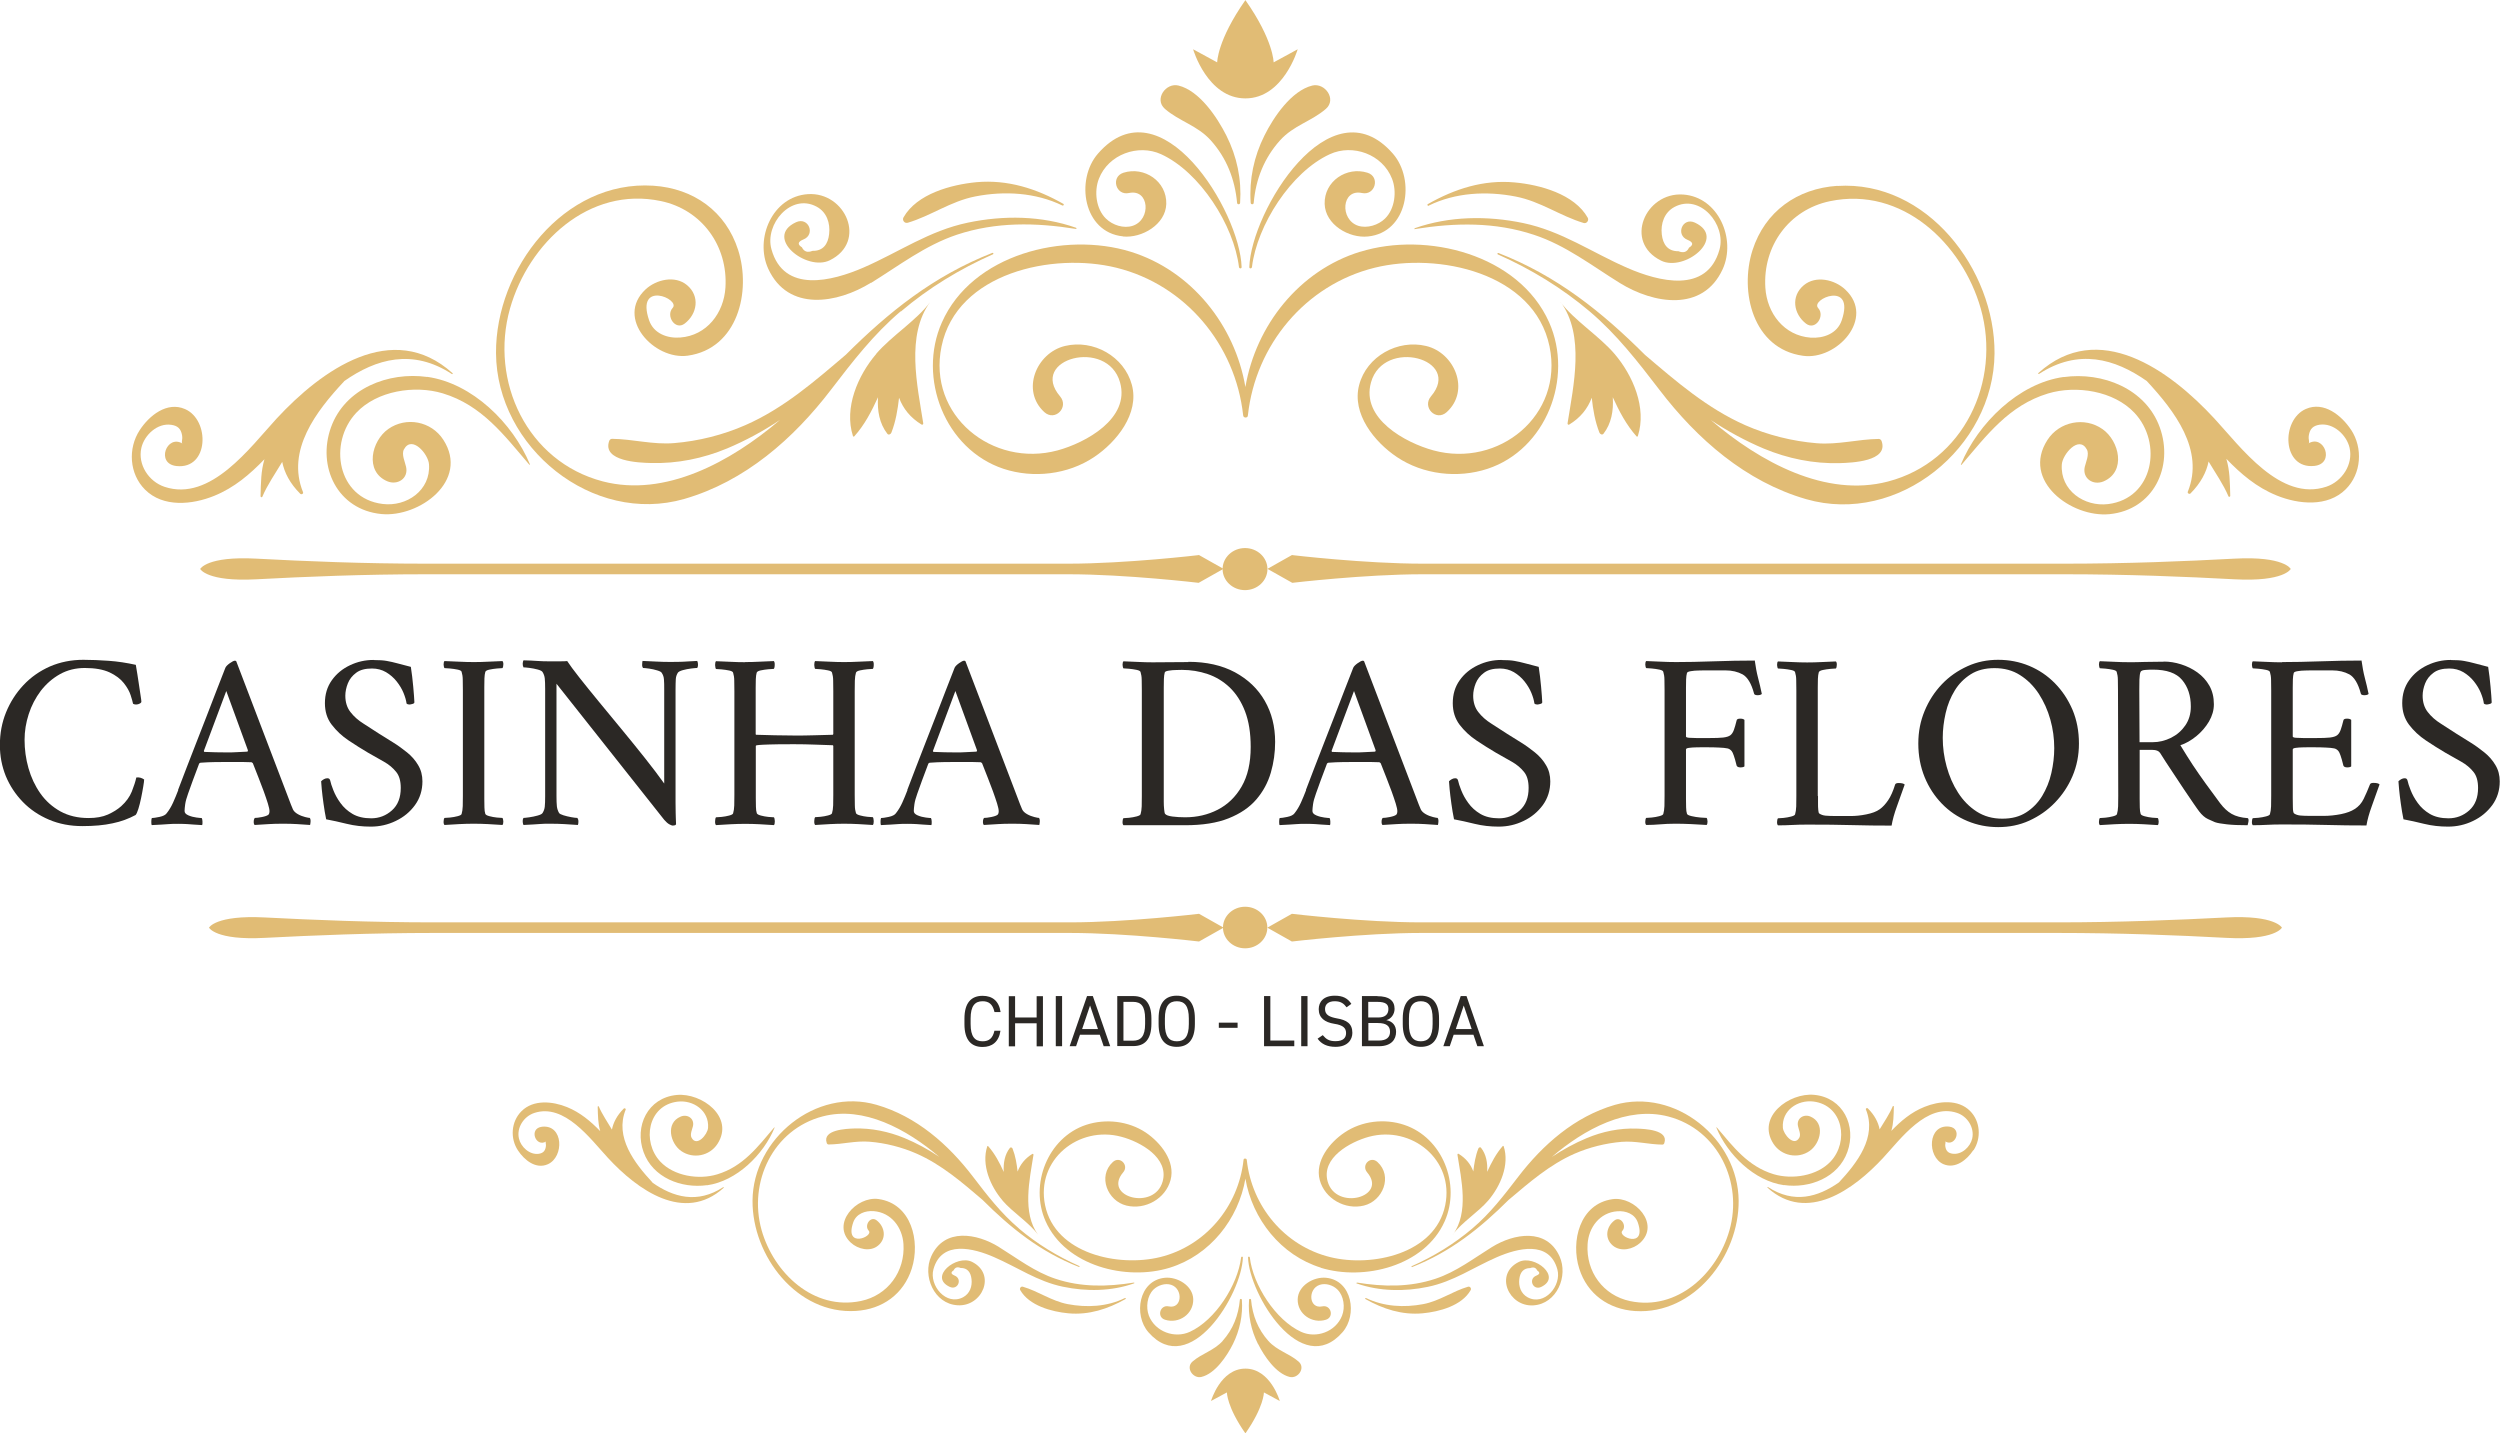 <?xml version="1.0" encoding="UTF-8"?>
<svg id="Layer_2" data-name="Layer 2" xmlns="http://www.w3.org/2000/svg" viewBox="0 0 198.43 113.77">
  <defs>
    <style>
      .cls-1 {
        fill: #e1bc75;
      }

      .cls-1, .cls-2 {
        stroke-width: 0px;
      }

      .cls-2 {
        fill: #2b2825;
      }
    </style>
  </defs>
  <g id="Layer_1-2" data-name="Layer 1">
    <g>
      <g>
        <path class="cls-1" d="M69.13,22.46c2.23-1.38,4.31-2.99,6.82-3.83,3.11-1.03,6.25-.97,9.44-.46.06,0,.08-.07.02-.09-2.74-.97-5.76-1-8.58-.41-3.08.64-5.47,2.34-8.3,3.57-2.47,1.07-6.32,2.08-7.3-1.46-.55-1.98,1.55-4.47,3.58-3.38.81.43,1.1,1.31,1,2.18-.09.8-.48,1.35-1.32,1.33-.39.16-.67.07-.84-.28-.37-.23-.33-.44.11-.62,1-.39.41-1.83-.58-1.37-2.58,1.2.83,3.93,2.68,3.02,3-1.47,1.25-5.45-1.74-5.25-2.82.19-4.24,3.54-3.14,5.93,1.58,3.43,5.49,2.75,8.15,1.1Z"/>
        <path class="cls-1" d="M33.91,29.92c-3.09-.43-6.53.91-7.64,4-1.12,3.12.51,6.54,4,6.88,3.01.29,7.01-2.65,4.92-5.89-.95-1.48-2.95-1.86-4.37-.86-1.33.93-1.91,3.37-.08,4.15.81.34,1.7-.22,1.49-1.15-.08-.38-.38-.99-.17-1.38.63-1.17,1.94.38,1.99,1.18.15,2.07-1.78,3.39-3.68,3.15-3.6-.44-4.34-4.84-2.09-7.24,1.64-1.75,4.63-2.21,6.86-1.54,3.11.94,4.87,3.32,6.87,5.66.02.02.06,0,.05-.03-1.36-3.26-4.57-6.44-8.16-6.94Z"/>
        <path class="cls-1" d="M89.13,18.77c1.5.15,3.39-.95,3.44-2.58.05-1.81-1.75-3-3.4-2.48-1.03.33-.61,1.84.44,1.61,1.62-.35,1.78,2.11.3,2.6-.72.24-1.6-.05-2.13-.57-.79-.77-.95-2.16-.56-3.16.76-1.95,3.12-2.78,4.94-1.95,3.08,1.41,5.78,5.65,6.18,8.96.02.13.21.14.21,0-.14-4.45-6.42-14.72-11.4-9.01-1.81,2.07-1.18,6.25,1.98,6.57Z"/>
        <path class="cls-1" d="M96.1,11.14c1.26,1.4,1.92,3.1,2.09,4.96.01.15.23.15.24,0,.13-1.86-.25-3.67-1.09-5.34-.74-1.47-2.14-3.56-3.8-3.97-1.01-.25-1.95,1.09-1.08,1.85,1.14.99,2.57,1.31,3.64,2.5Z"/>
        <path class="cls-1" d="M27.32,30.25c2.54-1.78,5.43-2.6,8.55-.56.04.03.09-.04.05-.07-4.77-4.3-10.4-.25-13.97,3.61-2.09,2.27-5.24,6.63-8.89,5.41-1.26-.42-2.14-1.77-1.84-3.09.23-1.01,1.27-2,2.38-1.83.5.07.76.31.85.82.07.42-.1.58.04.67-1.25-.77-2.16,1.6-.48,1.78,2.58.28,2.67-3.65.68-4.52-1.44-.63-2.85.52-3.6,1.67-.95,1.45-.83,3.47.42,4.72,1.44,1.44,3.75,1.2,5.48.5,1.61-.65,2.85-1.72,4-2.91-.28.95-.28,1.84-.31,2.94,0,.07.11.11.14.04.4-.95,1.04-1.86,1.58-2.77.17.85.61,1.71,1.43,2.53.09.09.28,0,.22-.13-1.34-3.32,1.05-6.43,3.26-8.79Z"/>
        <path class="cls-1" d="M69.55,28.09c-1.46,1.71-2.57,4.28-1.85,6.52.01.04.07.06.1.03.83-.92,1.38-2,1.89-3.11-.07,1.06.11,2.09.74,2.9.1.13.28.03.32-.09.35-.89.5-1.82.61-2.77.32.86.9,1.59,1.79,2.13.07.04.14-.03.13-.1-.47-3.01-1.39-6.98.55-9.63-1.06,1.45-3.06,2.68-4.29,4.12Z"/>
        <path class="cls-1" d="M72.02,17.69c1.87-.55,3.43-1.72,5.4-2.1,2.3-.45,4.77-.31,6.9.72.09.04.16-.08.08-.13-2.13-1.21-4.42-1.94-6.89-1.72-2,.19-4.74.92-5.8,2.8-.12.21.08.49.32.42Z"/>
        <path class="cls-1" d="M71.51,24.72c2.2-1.87,4.67-3.37,7.31-4.54.06-.03.02-.13-.05-.11-4.67,1.83-8.24,4.7-11.64,8.09-2.48,2.11-4.93,4.25-7.96,5.58-1.77.78-3.73,1.27-5.66,1.43-1.69.14-3.27-.32-4.93-.34-.11,0-.2.08-.23.18-.56,1.61,2.39,1.72,3.31,1.74,2.09.06,4.13-.36,6.06-1.16,1.45-.61,2.86-1.37,4.19-2.26-3.93,3.35-9.13,6.16-14.06,4.88-6.01-1.57-9-7.95-7.37-13.72,1.47-5.19,6.27-9.74,11.98-8.53,3.24.68,5.33,3.55,5.12,6.87-.13,2.02-1.48,3.8-3.59,3.96-1.01.08-2.11-.31-2.47-1.37-1.09-3.2,2.52-1.69,1.87-.98-.57.63.21,1.82.96,1.24.99-.76,1.23-2.17.18-3.05-.96-.8-2.45-.44-3.29.34-2.43,2.27.68,5.63,3.35,5.26,3.97-.56,5.05-5.1,4-8.38-.98-3.08-3.54-4.9-6.74-5.11-7.1-.46-12.52,6.62-12.48,13.29.05,7.48,7.66,13.67,14.95,11.57,4.81-1.39,8.66-4.77,11.64-8.67,1.71-2.23,3.38-4.4,5.53-6.22Z"/>
        <path class="cls-1" d="M98.85,7.81c3.02,0,4.15-3.9,4.15-3.9l-1.91,1.04s0-1.75-2.24-4.94c-2.24,3.19-2.24,4.94-2.24,4.94l-1.91-1.04s1.13,3.9,4.15,3.9Z"/>
        <path class="cls-1" d="M107.96,19.98c-4.84,1.49-8.28,5.85-9.11,10.74-.83-4.89-4.27-9.24-9.11-10.74-5.25-1.62-12.58.19-14.98,5.61-1.96,4.41.25,10.08,4.89,11.62,2.37.78,5.11.46,7.19-.93,1.78-1.19,3.61-3.45,3-5.73-.61-2.27-3.06-3.63-5.31-3.09-2.28.55-3.51,3.54-1.64,5.25.85.77,1.98-.39,1.25-1.25-2.53-2.97,3.76-4.68,4.76-1.11.81,2.87-2.72,4.79-4.96,5.4-5.16,1.39-10.34-2.77-9.21-8.25,1.21-5.87,8.86-7.49,13.88-6.25,5.5,1.36,9.45,6.13,10.06,11.7,0,.13.1.19.19.19.1,0,.19-.05.19-.19.61-5.57,4.56-10.34,10.06-11.7,5.01-1.24,12.66.38,13.88,6.25,1.13,5.48-4.05,9.65-9.21,8.25-2.24-.61-5.77-2.53-4.96-5.4,1-3.57,7.29-1.86,4.76,1.11-.73.86.4,2.02,1.25,1.25,1.88-1.71.64-4.71-1.64-5.25-2.25-.54-4.71.82-5.31,3.09-.61,2.29,1.22,4.54,3,5.73,2.07,1.39,4.82,1.71,7.19.93,4.64-1.53,6.85-7.2,4.89-11.62-2.41-5.42-9.74-7.23-14.98-5.61Z"/>
        <path class="cls-1" d="M112.32,18.18c3.19-.51,6.34-.57,9.44.46,2.52.83,4.59,2.45,6.82,3.83,2.66,1.64,6.57,2.33,8.15-1.1,1.09-2.39-.33-5.74-3.14-5.93-3-.2-4.74,3.78-1.74,5.25,1.85.91,5.25-1.81,2.68-3.02-.99-.46-1.57.98-.58,1.37.44.18.48.39.11.62-.16.35-.44.44-.84.28-.84.01-1.23-.54-1.32-1.33-.1-.87.2-1.75,1-2.18,2.03-1.09,4.13,1.39,3.58,3.38-.99,3.54-4.84,2.53-7.3,1.46-2.83-1.23-5.22-2.93-8.3-3.57-2.83-.59-5.85-.55-8.58.41-.06.02-.03.1.02.09Z"/>
        <path class="cls-1" d="M163.8,29.92c-3.59.5-6.8,3.68-8.16,6.94-.01.03.03.05.05.03,2-2.34,3.76-4.72,6.87-5.66,2.23-.67,5.22-.21,6.86,1.54,2.25,2.4,1.51,6.79-2.09,7.24-1.89.23-3.82-1.08-3.68-3.15.06-.8,1.36-2.35,1.99-1.18.21.39-.08,1-.17,1.38-.2.93.68,1.49,1.49,1.15,1.83-.78,1.25-3.22-.08-4.15-1.42-1-3.42-.61-4.37.86-2.09,3.24,1.91,6.18,4.92,5.89,3.49-.34,5.12-3.76,4-6.88-1.11-3.09-4.55-4.43-7.64-4Z"/>
        <path class="cls-1" d="M186.62,34.13c-.76-1.15-2.16-2.3-3.6-1.67-1.99.87-1.9,4.8.68,4.52,1.67-.18.77-2.55-.48-1.78.15-.09-.03-.25.04-.67.09-.5.34-.74.85-.82,1.11-.16,2.15.83,2.38,1.83.3,1.32-.59,2.67-1.84,3.09-3.65,1.22-6.8-3.15-8.89-5.41-3.57-3.86-9.2-7.92-13.97-3.61-.04.03.01.1.05.07,3.12-2.03,6.01-1.22,8.55.56,2.2,2.37,4.6,5.47,3.26,8.79-.05.13.14.22.22.13.81-.82,1.26-1.68,1.43-2.53.54.91,1.18,1.82,1.58,2.77.03.07.14.03.14-.04-.03-1.1-.03-1.99-.31-2.94,1.15,1.19,2.39,2.26,4,2.91,1.73.7,4.04.94,5.48-.5,1.25-1.25,1.37-3.27.42-4.72Z"/>
        <path class="cls-1" d="M99.16,21.2c0,.14.19.13.21,0,.4-3.32,3.1-7.55,6.18-8.96,1.82-.84,4.18,0,4.94,1.95.39,1,.23,2.39-.56,3.16-.52.51-1.41.8-2.13.57-1.48-.49-1.32-2.95.3-2.6,1.05.23,1.47-1.29.44-1.61-1.65-.52-3.45.67-3.4,2.48.05,1.64,1.93,2.74,3.44,2.58,3.16-.32,3.79-4.49,1.98-6.57-4.98-5.72-11.26,4.56-11.4,9.01Z"/>
        <path class="cls-1" d="M100.36,10.76c-.83,1.66-1.22,3.48-1.09,5.34.01.15.23.15.24,0,.16-1.86.83-3.56,2.09-4.96,1.07-1.19,2.5-1.51,3.64-2.5.87-.76-.07-2.09-1.08-1.85-1.66.41-3.07,2.5-3.8,3.97Z"/>
        <path class="cls-1" d="M123.87,23.97c1.94,2.66,1.02,6.63.55,9.63-.01.07.06.15.13.1.89-.54,1.47-1.27,1.79-2.13.1.94.26,1.88.61,2.77.05.12.22.21.32.09.63-.81.81-1.84.74-2.9.51,1.11,1.06,2.18,1.89,3.11.03.04.09.01.1-.03.72-2.24-.39-4.81-1.85-6.52-1.23-1.44-3.23-2.68-4.29-4.12Z"/>
        <path class="cls-1" d="M113.4,16.32c2.12-1.04,4.59-1.17,6.9-.72,1.97.38,3.53,1.54,5.4,2.1.24.07.44-.21.32-.42-1.06-1.88-3.8-2.62-5.8-2.8-2.47-.23-4.76.51-6.89,1.72-.08.05-.01.17.08.13Z"/>
        <path class="cls-1" d="M145.84,14.75c-3.19.21-5.75,2.03-6.74,5.11-1.05,3.29.03,7.83,4.01,8.38,2.67.38,5.78-2.99,3.35-5.26-.84-.79-2.33-1.14-3.29-.34-1.05.88-.81,2.29.18,3.05.75.57,1.53-.62.96-1.24-.65-.71,2.96-2.22,1.87.98-.36,1.06-1.46,1.44-2.47,1.37-2.11-.16-3.46-1.94-3.59-3.96-.21-3.32,1.88-6.19,5.12-6.87,5.72-1.2,10.51,3.35,11.98,8.53,1.63,5.77-1.36,12.15-7.37,13.72-4.93,1.29-10.13-1.53-14.06-4.88,1.33.88,2.74,1.65,4.19,2.26,1.92.8,3.97,1.22,6.06,1.16.92-.03,3.87-.13,3.31-1.74-.03-.1-.12-.18-.23-.18-1.66.02-3.24.48-4.93.34-1.93-.16-3.89-.65-5.66-1.43-3.03-1.34-5.48-3.47-7.96-5.58-3.4-3.39-6.97-6.27-11.64-8.09-.06-.02-.11.08-.05.11,2.64,1.17,5.1,2.67,7.31,4.54,2.15,1.83,3.82,3.99,5.53,6.22,2.98,3.9,6.84,7.28,11.64,8.67,7.29,2.1,14.9-4.09,14.95-11.57.04-6.67-5.38-13.75-12.48-13.29Z"/>
      </g>
      <g>
        <path class="cls-1" d="M79.29,98.98c1.47.91,2.83,1.97,4.49,2.52,2.04.68,4.11.64,6.22.3.04,0,.05.04.02.06-1.8.64-3.79.66-5.65.27-2.03-.42-3.6-1.54-5.47-2.35-1.62-.71-4.16-1.37-4.81.96-.36,1.3,1.02,2.94,2.36,2.22.53-.29.73-.86.66-1.44-.06-.52-.31-.89-.87-.88-.26-.11-.44-.04-.55.19-.24.15-.22.29.07.41.66.26.27,1.2-.38.9-1.7-.79.54-2.58,1.76-1.99,1.97.97.83,3.59-1.15,3.45-1.86-.12-2.79-2.33-2.07-3.9,1.04-2.26,3.61-1.81,5.36-.73Z"/>
        <path class="cls-1" d="M56.11,94.07c-2.03.28-4.3-.6-5.03-2.63-.74-2.05.33-4.31,2.63-4.53,1.98-.19,4.61,1.74,3.24,3.88-.63.97-1.94,1.22-2.88.57-.88-.61-1.26-2.22-.05-2.73.53-.23,1.12.14.98.76-.06.25-.25.65-.11.91.41.77,1.27-.25,1.31-.78.1-1.36-1.17-2.23-2.42-2.08-2.37.29-2.85,3.18-1.37,4.76,1.08,1.15,3.05,1.46,4.52,1.01,2.05-.62,3.21-2.18,4.52-3.72.01-.01.04,0,.03.02-.89,2.15-3.01,4.24-5.37,4.57Z"/>
        <path class="cls-1" d="M92.45,101.42c.99-.1,2.23.62,2.26,1.7.03,1.19-1.15,1.98-2.24,1.63-.68-.21-.4-1.21.29-1.06,1.07.23,1.17-1.39.2-1.71-.47-.16-1.06.04-1.4.37-.52.51-.62,1.42-.37,2.08.5,1.28,2.05,1.83,3.25,1.28,2.03-.93,3.8-3.72,4.07-5.9.01-.09.14-.09.14,0-.09,2.93-4.22,9.69-7.5,5.93-1.19-1.36-.78-4.11,1.3-4.32Z"/>
        <path class="cls-1" d="M97.04,106.43c.83-.92,1.26-2.04,1.37-3.26,0-.1.15-.1.16,0,.09,1.22-.17,2.42-.71,3.51-.48.96-1.41,2.35-2.5,2.61-.66.16-1.28-.72-.71-1.22.75-.65,1.69-.86,2.4-1.64Z"/>
        <path class="cls-1" d="M51.77,93.86c1.67,1.17,3.57,1.71,5.63.37.03-.02.06.02.04.05-3.14,2.83-6.85.16-9.19-2.38-1.38-1.49-3.45-4.36-5.85-3.56-.83.28-1.41,1.17-1.21,2.03.15.66.84,1.31,1.57,1.21.33-.05.5-.21.56-.54.05-.28-.07-.38.03-.44-.83.51-1.42-1.05-.32-1.17,1.7-.18,1.76,2.4.45,2.98-.95.42-1.87-.34-2.37-1.1-.63-.95-.55-2.28.28-3.11.95-.95,2.47-.79,3.61-.33,1.06.43,1.88,1.13,2.64,1.91-.18-.63-.18-1.21-.2-1.93,0-.05.07-.07.09-.02.27.63.69,1.23,1.04,1.83.11-.56.4-1.13.94-1.67.06-.06.18,0,.15.09-.88,2.18.69,4.23,2.14,5.79Z"/>
        <path class="cls-1" d="M79.57,95.28c-.96-1.12-1.69-2.82-1.21-4.29,0-.03.05-.04.07-.02.54.61.91,1.32,1.24,2.05-.04-.7.07-1.38.49-1.91.07-.08.18-.02.21.06.23.58.33,1.2.4,1.82.21-.56.59-1.05,1.17-1.4.05-.03.09.02.09.07-.31,1.98-.91,4.59.36,6.34-.69-.95-2.01-1.77-2.82-2.71Z"/>
        <path class="cls-1" d="M81.19,102.13c1.23.36,2.26,1.13,3.55,1.38,1.52.29,3.14.21,4.54-.48.06-.03.11.05.05.08-1.4.79-2.91,1.28-4.53,1.13-1.32-.12-3.12-.61-3.82-1.84-.08-.14.05-.32.21-.27Z"/>
        <path class="cls-1" d="M80.86,97.5c1.45,1.23,3.07,2.22,4.81,2.99.04.02.01.09-.03.07-3.07-1.2-5.43-3.1-7.66-5.33-1.63-1.39-3.24-2.79-5.24-3.67-1.17-.51-2.46-.84-3.73-.94-1.11-.09-2.15.21-3.24.22-.07,0-.13-.05-.15-.12-.37-1.06,1.57-1.13,2.18-1.15,1.37-.04,2.72.24,3.99.76.96.4,1.88.9,2.76,1.49-2.59-2.2-6.01-4.06-9.25-3.21-3.95,1.03-5.92,5.23-4.85,9.03.97,3.41,4.13,6.41,7.89,5.62,2.13-.45,3.51-2.34,3.37-4.52-.09-1.33-.97-2.5-2.36-2.61-.67-.05-1.39.2-1.63.9-.72,2.1,1.66,1.11,1.23.65-.38-.41.14-1.2.63-.82.65.5.81,1.43.12,2-.63.53-1.61.29-2.17-.23-1.6-1.49.45-3.71,2.2-3.46,2.62.37,3.33,3.35,2.64,5.52-.65,2.03-2.33,3.23-4.43,3.36-4.67.3-8.24-4.36-8.21-8.75.03-4.92,5.04-9,9.84-7.61,3.16.91,5.7,3.14,7.66,5.71,1.12,1.47,2.22,2.89,3.64,4.1Z"/>
        <path class="cls-1" d="M98.85,108.63c1.99,0,2.73,2.57,2.73,2.57l-1.26-.68s0,1.15-1.47,3.25c-1.47-2.1-1.47-3.25-1.47-3.25l-1.26.68s.75-2.57,2.73-2.57Z"/>
        <path class="cls-1" d="M104.85,100.62c-3.18-.98-5.45-3.85-6-7.07-.55,3.22-2.81,6.08-6,7.07-3.45,1.07-8.28-.13-9.86-3.69-1.29-2.91.17-6.64,3.22-7.65,1.56-.51,3.36-.3,4.73.61,1.17.79,2.37,2.27,1.97,3.77-.4,1.49-2.01,2.39-3.5,2.03-1.5-.36-2.31-2.33-1.08-3.46.56-.51,1.3.26.82.82-1.66,1.95,2.47,3.08,3.13.73.53-1.89-1.79-3.16-3.27-3.55-3.39-.92-6.8,1.82-6.06,5.43.8,3.87,5.83,4.93,9.13,4.12,3.62-.89,6.22-4.03,6.62-7.7,0-.09.06-.13.13-.12.06,0,.13.03.13.12.4,3.67,3,6.81,6.62,7.7,3.3.82,8.34-.25,9.13-4.12.74-3.61-2.67-6.35-6.06-5.43-1.47.4-3.8,1.67-3.27,3.55.66,2.35,4.8,1.23,3.13-.73-.48-.57.26-1.33.82-.82,1.24,1.13.42,3.1-1.08,3.46-1.48.36-3.1-.54-3.5-2.03-.4-1.51.8-2.99,1.97-3.77,1.37-.92,3.17-1.13,4.73-.61,3.05,1.01,4.51,4.74,3.22,7.65-1.58,3.57-6.41,4.76-9.86,3.69Z"/>
        <path class="cls-1" d="M107.71,101.8c2.1.34,4.17.38,6.22-.3,1.66-.55,3.02-1.61,4.49-2.52,1.75-1.08,4.33-1.53,5.36.73.72,1.57-.21,3.78-2.07,3.9-1.97.13-3.12-2.49-1.15-3.45,1.22-.6,3.46,1.19,1.76,1.99-.65.3-1.04-.64-.38-.9.29-.12.31-.25.07-.41-.11-.23-.29-.29-.55-.19-.55,0-.81.35-.87.88-.07.57.13,1.15.66,1.44,1.33.72,2.72-.92,2.36-2.22-.65-2.33-3.18-1.67-4.81-.96-1.86.81-3.44,1.93-5.47,2.35-1.86.39-3.85.36-5.65-.27-.04-.01-.02-.06.02-.06Z"/>
        <path class="cls-1" d="M141.6,94.07c-2.36-.33-4.48-2.42-5.37-4.57,0-.02.02-.03.03-.02,1.31,1.54,2.47,3.1,4.52,3.72,1.47.44,3.44.14,4.52-1.01,1.48-1.58.99-4.47-1.37-4.76-1.25-.15-2.52.71-2.42,2.08.04.53.9,1.55,1.31.78.14-.26-.06-.65-.11-.91-.13-.61.45-.98.98-.76,1.21.51.82,2.12-.05,2.73-.94.66-2.25.4-2.88-.57-1.37-2.14,1.26-4.07,3.24-3.88,2.3.22,3.37,2.48,2.63,4.53-.73,2.04-3,2.92-5.03,2.63Z"/>
        <path class="cls-1" d="M156.62,91.3c-.5.76-1.42,1.51-2.37,1.1-1.31-.58-1.25-3.16.45-2.98,1.1.12.51,1.68-.32,1.17.1.06-.02.17.03.44.06.33.23.49.56.54.73.11,1.42-.54,1.57-1.21.19-.87-.39-1.76-1.21-2.03-2.4-.8-4.47,2.07-5.85,3.56-2.35,2.54-6.05,5.21-9.19,2.38-.02-.02,0-.06.04-.05,2.06,1.34,3.96.8,5.63-.37,1.45-1.56,3.03-3.6,2.14-5.79-.03-.09.09-.14.15-.09.54.54.83,1.1.94,1.67.36-.6.78-1.2,1.04-1.83.02-.05.09-.02.09.02-.02.72-.02,1.31-.2,1.93.76-.79,1.58-1.49,2.64-1.91,1.14-.46,2.66-.62,3.61.33.82.82.9,2.15.28,3.11Z"/>
        <path class="cls-1" d="M99.06,99.81c0-.09.13-.09.14,0,.26,2.18,2.04,4.97,4.07,5.9,1.2.55,2.75,0,3.25-1.28.26-.66.15-1.57-.37-2.08-.34-.34-.93-.53-1.4-.37-.97.32-.87,1.94.2,1.71.69-.15.97.85.29,1.06-1.08.34-2.27-.44-2.24-1.63.03-1.08,1.27-1.8,2.26-1.7,2.08.21,2.49,2.96,1.3,4.32-3.28,3.76-7.41-3-7.5-5.93Z"/>
        <path class="cls-1" d="M99.85,106.68c-.55-1.1-.8-2.29-.71-3.51,0-.1.15-.1.16,0,.11,1.23.55,2.34,1.37,3.26.7.78,1.65.99,2.4,1.64.58.5-.04,1.38-.71,1.22-1.09-.27-2.02-1.65-2.5-2.61Z"/>
        <path class="cls-1" d="M115.32,97.99c1.28-1.75.67-4.36.36-6.34,0-.05.04-.1.09-.07.58.35.97.84,1.17,1.4.07-.62.17-1.24.4-1.82.03-.08.15-.14.21-.06.42.53.53,1.21.49,1.91.34-.73.7-1.44,1.24-2.05.02-.02.06,0,.07.02.48,1.47-.26,3.17-1.21,4.29-.81.95-2.13,1.76-2.82,2.71Z"/>
        <path class="cls-1" d="M108.43,103.03c1.4.68,3.02.77,4.54.48,1.3-.25,2.32-1.02,3.55-1.38.16-.05.29.14.21.27-.7,1.24-2.5,1.72-3.82,1.84-1.62.15-3.13-.34-4.53-1.13-.06-.03,0-.11.05-.08Z"/>
        <path class="cls-1" d="M129.78,104.06c-2.1-.14-3.79-1.34-4.43-3.36-.69-2.16.02-5.15,2.64-5.52,1.76-.25,3.81,1.97,2.2,3.46-.56.52-1.53.75-2.17.23-.69-.58-.53-1.5.12-2,.49-.38,1.01.41.63.82-.43.47,1.95,1.46,1.23-.65-.24-.7-.96-.95-1.63-.9-1.39.1-2.28,1.28-2.36,2.61-.14,2.19,1.24,4.07,3.37,4.52,3.76.79,6.92-2.2,7.89-5.62,1.08-3.79-.89-7.99-4.85-9.03-3.24-.85-6.67,1-9.25,3.21.88-.58,1.8-1.09,2.76-1.49,1.26-.53,2.61-.81,3.99-.76.61.02,2.55.09,2.18,1.15-.02.07-.08.12-.15.12-1.09-.01-2.13-.31-3.24-.22-1.27.11-2.56.43-3.73.94-2,.88-3.6,2.29-5.24,3.67-2.24,2.23-4.59,4.12-7.66,5.33-.04.02-.07-.05-.03-.07,1.74-.77,3.36-1.76,4.81-2.99,1.42-1.2,2.51-2.63,3.64-4.1,1.96-2.56,4.5-4.79,7.66-5.71,4.8-1.38,9.81,2.69,9.84,7.61.03,4.39-3.54,9.05-8.21,8.75Z"/>
      </g>
      <g>
        <path class="cls-1" d="M95.17,72.53s-5.71.68-10.26.68h-50.52c-4.93,0-9.48-.19-13.38-.39-3.9-.2-4.42.81-4.42.81,0,0,.52,1.02,4.42.81,3.9-.2,8.44-.39,13.38-.39h50.52c4.55,0,10.26.68,10.26.68l1.95-1.1-1.95-1.1Z"/>
        <path class="cls-1" d="M102.54,72.53s5.71.68,10.26.68h50.52c4.93,0,9.48-.19,13.38-.39s4.42.81,4.42.81c0,0-.52,1.02-4.42.81s-8.44-.39-13.38-.39h-50.52c-4.55,0-10.26.68-10.26.68l-1.95-1.1,1.95-1.1Z"/>
        <path class="cls-1" d="M100.59,73.62c0,.91-.79,1.65-1.76,1.65s-1.76-.74-1.76-1.65.79-1.65,1.76-1.65,1.76.74,1.76,1.65Z"/>
      </g>
      <g>
        <path class="cls-1" d="M95.14,44.06s-5.76.68-10.35.68h-50.96c-4.98,0-9.56-.19-13.49-.4-3.93-.21-4.45.82-4.45.82,0,0,.52,1.03,4.45.82,3.93-.21,8.52-.4,13.49-.4h50.96c4.59,0,10.35.68,10.35.68l1.97-1.11-1.97-1.11Z"/>
        <path class="cls-1" d="M102.57,44.06s5.76.68,10.35.68h50.96c4.98,0,9.56-.19,13.49-.4s4.45.82,4.45.82c0,0-.52,1.03-4.45.82s-8.52-.4-13.49-.4h-50.96c-4.59,0-10.35.68-10.35.68l-1.97-1.11,1.97-1.11Z"/>
        <path class="cls-1" d="M100.6,45.17c0,.92-.8,1.67-1.78,1.67s-1.78-.75-1.78-1.67.8-1.67,1.78-1.67,1.78.75,1.78,1.67Z"/>
      </g>
      <g>
        <path class="cls-2" d="M6.62,52.37c.64,0,1.31.03,2.02.08.7.05,1.42.16,2.14.32.09.55.17,1.01.22,1.38.05.37.1.7.15,1,.05.3.07.48.07.53.01.05-.03.11-.12.16-.09.05-.19.08-.3.08-.09,0-.17-.02-.24-.06-.03-.15-.09-.37-.19-.68-.1-.31-.28-.63-.54-.96-.26-.33-.64-.62-1.13-.85-.5-.23-1.15-.35-1.97-.35-.72,0-1.38.16-1.97.49-.59.33-1.09.77-1.52,1.32-.42.56-.74,1.17-.96,1.85-.22.68-.33,1.36-.33,2.04,0,.76.1,1.51.31,2.25.21.74.52,1.4.94,2,.42.6.95,1.07,1.59,1.43.64.35,1.38.53,2.24.53.6,0,1.11-.09,1.54-.28.42-.19.77-.41,1.05-.66.39-.35.67-.74.84-1.16.17-.43.29-.8.36-1.12.23-.03.43.03.62.16,0,.09-.02.28-.07.56-.05.28-.1.59-.17.91-.07.33-.14.62-.22.87-.08.25-.15.41-.22.48-.54.29-1.14.52-1.83.66-.68.15-1.48.22-2.39.22-.96,0-1.85-.17-2.65-.51s-1.5-.81-2.08-1.41c-.58-.6-1.03-1.28-1.35-2.05-.31-.77-.47-1.59-.47-2.46,0-.92.16-1.79.49-2.6.33-.81.79-1.53,1.38-2.16.59-.63,1.29-1.12,2.1-1.48.81-.35,1.7-.53,2.66-.53Z"/>
        <path class="cls-2" d="M14.13,62.71c.25-.66.49-1.26.7-1.83.21-.56.46-1.19.73-1.88.27-.69.55-1.4.83-2.13.28-.73.55-1.43.81-2.1.26-.67.49-1.26.69-1.77.05-.11.17-.23.35-.36.18-.13.32-.2.41-.2.03,0,.04,0,.05.01,0,0,.02.02.05.03l4,10.48c.29.78.46,1.2.5,1.28.07.15.2.27.39.38.19.11.39.18.58.23.19.05.32.07.37.07.05.07.07.17.06.31-.01.14-.03.22-.04.25-.39-.03-.74-.05-1.04-.07-.31-.02-.68-.03-1.1-.03-.46,0-.83.01-1.13.03s-.68.04-1.13.07c-.05-.05-.08-.15-.07-.28,0-.13.04-.23.09-.28.12,0,.31-.02.56-.07.25-.05.43-.11.52-.19.05-.05.08-.15.08-.28,0-.12-.04-.32-.13-.61-.09-.29-.2-.61-.33-.97-.13-.36-.27-.71-.4-1.05-.13-.34-.29-.73-.46-1.17-.05-.05-.09-.08-.12-.08-.2-.01-.45-.02-.74-.02h-1.2c-.4,0-.74,0-1.02.01-.28,0-.64.02-1.08.05-.01,0-.05.02-.1.06-.2.54-.37.99-.51,1.36-.14.37-.26.71-.37,1.03-.12.33-.2.62-.23.84-.03.23-.05.41-.05.54,0,.15.1.26.31.35.21.09.42.14.64.17.22.03.36.04.41.04.03.03.05.11.06.25.01.14,0,.24-.02.31-.25-.01-.47-.03-.65-.04-.18-.01-.36-.03-.54-.04-.18-.01-.42-.02-.71-.02s-.54,0-.74.02c-.2.01-.4.03-.6.04-.2.01-.46.03-.76.04-.03-.03-.04-.11-.04-.25s.01-.24.04-.31c.12,0,.32-.03.61-.09.29-.06.48-.16.57-.29.2-.25.37-.54.51-.85.14-.31.28-.65.41-.99ZM17.97,54.82l-1.79,4.78c.01.05.03.08.04.08.25.01.56.02.91.03.35,0,.64.01.85.01.31,0,.59,0,.83-.02.25-.01.52-.03.81-.04.03,0,.05-.03.06-.1l-1.73-4.74Z"/>
        <path class="cls-2" d="M29.67,52.39c.41,0,.76.02,1.03.07.27.05.56.11.84.19.29.08.65.17,1.07.28.08.51.14,1.03.19,1.58.05.54.08.95.09,1.21.01.07-.03.12-.14.15-.11.03-.19.05-.26.05-.09,0-.17-.03-.22-.08-.03-.24-.11-.52-.24-.84-.13-.32-.32-.63-.55-.92-.23-.29-.52-.54-.84-.73-.33-.19-.7-.29-1.11-.29-.54,0-.96.11-1.26.34-.31.23-.53.51-.66.84-.13.33-.2.66-.2.98,0,.52.14.96.41,1.3.27.35.62.66,1.04.92.42.27.85.54,1.27.82.32.2.68.42,1.06.66.39.24.76.51,1.12.8.36.29.66.63.88,1.01.23.38.34.81.34,1.29,0,.71-.2,1.34-.59,1.88-.39.54-.9.96-1.53,1.26-.62.3-1.28.45-1.98.45-.66,0-1.29-.07-1.9-.22-.61-.15-1.15-.27-1.64-.36-.08-.39-.15-.8-.21-1.24-.06-.44-.11-.83-.14-1.16-.03-.33-.05-.54-.05-.62.07-.07.14-.12.23-.17.09-.05.18-.07.27-.07.12,0,.19.06.22.18.04.19.12.45.25.77.13.33.31.67.56,1.01.25.35.57.64.96.87.39.23.89.35,1.48.35.63,0,1.18-.21,1.65-.63.47-.42.7-1.01.7-1.78,0-.55-.12-.98-.37-1.28-.25-.31-.57-.58-.96-.8-.39-.23-.82-.47-1.27-.72-.5-.29-1.01-.62-1.54-.97-.53-.35-.97-.77-1.34-1.25s-.54-1.05-.54-1.71c0-.7.18-1.3.55-1.82.37-.52.85-.91,1.44-1.19.59-.28,1.21-.42,1.87-.42Z"/>
        <path class="cls-2" d="M37.6,52.55c.39,0,.77-.01,1.13-.03.37-.02.75-.04,1.15-.05.05.05.08.15.07.28,0,.13-.03.23-.07.28-.08,0-.23.01-.44.03-.21.02-.41.05-.6.09-.19.04-.29.1-.32.18-.04.13-.06.31-.07.52,0,.21-.01.45-.01.7v8.85c0,.25,0,.49.01.69,0,.21.03.38.07.51.03.07.13.13.32.18.19.05.39.09.6.11.21.02.36.03.44.03.04.05.06.15.07.28,0,.13-.02.23-.07.28-.4-.03-.79-.05-1.15-.07-.37-.02-.75-.03-1.13-.03s-.76.01-1.14.03c-.39.02-.78.04-1.18.07-.05-.05-.08-.15-.07-.28,0-.13.03-.23.07-.28.08,0,.23-.01.44-.03.21-.02.42-.06.61-.11.19-.05.3-.11.31-.18.05-.16.08-.37.09-.62,0-.25.01-.53.01-.82v-8.37c0-.29,0-.57-.01-.83,0-.26-.04-.47-.09-.63-.01-.08-.12-.14-.31-.18-.19-.04-.4-.07-.61-.09-.21-.02-.36-.03-.44-.03-.04-.05-.06-.15-.07-.28,0-.13.02-.23.07-.28.4.01.8.03,1.18.05.39.02.77.03,1.14.03Z"/>
        <path class="cls-2" d="M43.54,52.49h.86c.28,0,.49,0,.62-.02.2.31.52.74.96,1.3.44.56.96,1.2,1.55,1.92.59.72,1.2,1.46,1.83,2.22.63.76,1.24,1.52,1.83,2.26.59.74,1.1,1.42,1.53,2.02v-7.43c0-.35,0-.62-.02-.82-.01-.2-.07-.38-.18-.54-.04-.07-.16-.13-.36-.19s-.41-.11-.63-.14c-.22-.03-.39-.05-.49-.05-.05-.07-.08-.16-.07-.29,0-.13.02-.22.03-.27.39.01.75.03,1.09.05s.73.03,1.15.03c.31,0,.56,0,.75-.01.19,0,.39-.02.6-.03.21-.01.46-.03.75-.04.03.05.05.13.06.24.01.11,0,.21-.06.32-.08,0-.24.01-.47.04-.23.03-.46.07-.67.13-.21.06-.35.13-.4.21-.09.15-.15.31-.16.5-.01.19-.02.47-.02.84v8.95c0,.28,0,.55.01.81,0,.26.02.57.03.91-.01.05-.05.09-.12.1-.07.01-.11.02-.14.02-.05,0-.14-.03-.27-.1-.13-.07-.26-.19-.41-.36l-8.55-10.8v8.91c0,.35.01.62.03.81.02.19.08.37.17.53.04.07.16.13.35.19.19.06.4.11.62.15.22.04.38.06.49.06.05.07.08.16.08.28s-.01.21-.04.28c-.39-.03-.75-.05-1.08-.07-.33-.02-.72-.03-1.14-.03-.29,0-.55,0-.75.02-.21.01-.41.03-.6.04-.19.01-.45.03-.75.04-.03-.05-.05-.13-.06-.24-.01-.11,0-.21.06-.32.08,0,.23-.02.46-.05.23-.03.45-.08.67-.14.22-.06.35-.13.39-.21.09-.15.15-.31.17-.49.02-.18.03-.46.03-.83v-8.51c0-.37-.01-.66-.03-.84-.02-.19-.08-.35-.17-.5-.04-.08-.17-.15-.39-.21-.22-.06-.45-.1-.67-.13-.23-.03-.38-.04-.46-.04-.05-.11-.07-.21-.06-.32.01-.11.03-.19.06-.24.45.01.82.03,1.1.05.28.02.58.03.9.03Z"/>
        <path class="cls-2" d="M59.14,52.55c.39,0,.77-.01,1.13-.03.37-.02.75-.04,1.15-.05.05.05.08.16.07.31,0,.15-.03.26-.07.31-.08,0-.23.01-.44.03-.21.02-.41.05-.6.09-.19.04-.29.1-.32.18-.04.13-.06.31-.07.52,0,.21-.01.45-.01.7v3.67s.01.03.04.04c.48.01.98.03,1.49.04.51.01,1.04.02,1.59.02.47,0,.97,0,1.52-.02.54-.01,1.03-.03,1.48-.04.03-.03.04-.05.04-.06v-3.41c0-.29,0-.57-.01-.83,0-.26-.04-.47-.09-.63-.01-.08-.12-.14-.31-.18-.19-.04-.39-.07-.6-.09-.21-.02-.35-.03-.43-.03-.04-.05-.06-.16-.07-.31,0-.15.02-.26.07-.31.4.01.79.03,1.17.05s.76.03,1.13.03.77-.01,1.13-.03c.37-.02.75-.04,1.15-.05.05.05.08.16.07.31,0,.15-.03.26-.07.31-.08,0-.22.01-.43.03-.21.02-.4.05-.59.09-.19.04-.29.1-.32.18-.05.16-.08.37-.09.63,0,.26-.01.54-.01.83v8.25c0,.29,0,.57.01.82,0,.25.04.46.09.62.03.07.13.13.32.18.19.05.38.09.59.11.21.02.35.03.43.03.04.05.06.16.07.31,0,.15-.02.26-.07.31-.4-.03-.79-.05-1.15-.07-.37-.02-.75-.03-1.13-.03s-.75.01-1.13.03-.77.04-1.17.07c-.05-.05-.08-.16-.07-.31,0-.15.03-.26.07-.31.08,0,.22-.01.43-.03.21-.02.41-.06.6-.11.19-.05.3-.11.31-.18.05-.16.08-.37.09-.62,0-.25.01-.53.01-.82v-3.89s-.01-.05-.04-.06c-.46-.01-.94-.03-1.46-.05-.52-.02-1.03-.03-1.54-.03-.91,0-1.58,0-2.01.02-.43.01-.71.03-.84.04-.13.01-.21.03-.24.04-.01.01-.02.03-.02.04v4.14c0,.25,0,.49.01.69,0,.21.03.38.07.51.03.07.13.13.32.18.19.05.39.09.6.11.21.02.36.03.44.03.04.05.06.16.07.31,0,.15-.02.26-.07.31-.4-.03-.79-.05-1.15-.07-.37-.02-.75-.03-1.13-.03s-.76.01-1.14.03c-.39.02-.78.04-1.18.07-.05-.05-.08-.16-.07-.31,0-.15.03-.26.07-.31.08,0,.23-.01.44-.03.21-.02.42-.06.61-.11.19-.05.3-.11.31-.18.05-.16.08-.37.09-.62,0-.25.01-.53.01-.82v-8.25c0-.29,0-.57-.01-.83,0-.26-.04-.47-.09-.63-.01-.08-.12-.14-.31-.18-.19-.04-.4-.07-.61-.09-.21-.02-.36-.03-.44-.03-.04-.05-.06-.16-.07-.31,0-.15.02-.26.07-.31.4.01.8.03,1.18.05.39.02.77.03,1.14.03Z"/>
        <path class="cls-2" d="M72.01,62.71c.25-.66.49-1.26.7-1.83.21-.56.46-1.19.73-1.88.27-.69.55-1.4.83-2.13.28-.73.55-1.43.81-2.1.26-.67.49-1.26.69-1.77.05-.11.17-.23.35-.36.18-.13.32-.2.41-.2.03,0,.04,0,.05.01,0,0,.02.02.05.03l4,10.48c.29.78.46,1.2.5,1.28.07.15.2.27.39.38.19.11.39.18.58.23.19.05.32.07.37.07.05.07.07.17.06.31-.01.14-.03.22-.04.25-.39-.03-.74-.05-1.04-.07-.31-.02-.68-.03-1.1-.03-.46,0-.83.01-1.13.03s-.68.04-1.13.07c-.05-.05-.08-.15-.07-.28,0-.13.04-.23.09-.28.12,0,.31-.02.56-.07.25-.05.43-.11.52-.19.05-.05.08-.15.08-.28,0-.12-.04-.32-.13-.61-.09-.29-.2-.61-.33-.97-.13-.36-.27-.71-.4-1.05-.13-.34-.29-.73-.46-1.17-.05-.05-.09-.08-.12-.08-.2-.01-.45-.02-.74-.02h-1.2c-.4,0-.74,0-1.02.01-.28,0-.64.02-1.08.05-.01,0-.05.02-.1.06-.2.54-.37.99-.51,1.36-.14.37-.26.71-.37,1.03-.12.33-.2.62-.23.84-.03.23-.05.41-.05.54,0,.15.1.26.31.35.21.09.42.14.64.17.22.03.36.04.41.04.03.03.05.11.06.25.01.14,0,.24-.02.31-.25-.01-.47-.03-.65-.04-.18-.01-.36-.03-.54-.04-.18-.01-.42-.02-.71-.02s-.54,0-.74.02c-.2.01-.4.03-.6.04-.2.01-.46.03-.76.04-.03-.03-.04-.11-.04-.25s.01-.24.04-.31c.12,0,.32-.03.61-.09.29-.06.48-.16.57-.29.2-.25.37-.54.51-.85.14-.31.28-.65.41-.99ZM75.84,54.82l-1.79,4.78c.01.05.03.08.04.08.25.01.56.02.91.03.35,0,.64.01.85.01.31,0,.59,0,.83-.02.25-.01.52-.03.81-.04.03,0,.05-.03.06-.1l-1.73-4.74Z"/>
        <path class="cls-2" d="M94.33,52.53c1.43,0,2.66.28,3.69.83,1.03.56,1.82,1.31,2.37,2.27.55.96.82,2.04.82,3.26,0,.83-.11,1.64-.34,2.43-.23.79-.61,1.5-1.15,2.13-.54.63-1.27,1.13-2.2,1.5-.92.37-2.07.55-3.45.55h-4.9c-.05-.05-.08-.15-.07-.28,0-.13.03-.23.07-.28.08,0,.23-.01.44-.03.21-.02.42-.06.61-.11.19-.05.3-.11.31-.18.05-.16.08-.37.09-.62,0-.25.01-.53.01-.82v-8.37c0-.29,0-.57-.01-.83,0-.26-.04-.47-.09-.63-.01-.08-.12-.14-.31-.18-.19-.04-.4-.07-.61-.09-.21-.02-.36-.03-.44-.03-.04-.05-.06-.15-.07-.28,0-.13.02-.23.07-.28.4.01.8.03,1.18.05.39.02.77.03,1.14.03s.85,0,1.39-.01c.54,0,1.02-.01,1.45-.01ZM92.37,54.84v8.8c0,.21.01.41.03.6.02.19.04.31.07.35.08.11.28.18.59.22.31.04.65.06,1.01.06.94,0,1.8-.2,2.58-.6.78-.4,1.42-1.01,1.9-1.84s.72-1.87.72-3.14c0-1.11-.15-2.05-.45-2.83-.3-.78-.71-1.41-1.22-1.9-.52-.49-1.1-.84-1.75-1.06-.65-.22-1.33-.33-2.04-.33-.08,0-.23,0-.44.01-.21,0-.41.02-.6.05-.19.03-.29.07-.32.14-.04.13-.06.31-.07.53,0,.22-.01.45-.01.69v.24Z"/>
        <path class="cls-2" d="M103.65,62.71c.25-.66.49-1.26.7-1.83.21-.56.46-1.19.73-1.88.27-.69.55-1.4.83-2.13.28-.73.55-1.43.81-2.1.26-.67.49-1.26.69-1.77.05-.11.17-.23.35-.36.18-.13.32-.2.41-.2.03,0,.04,0,.05.01,0,0,.02.02.05.03l4,10.48c.29.78.46,1.2.5,1.28.07.15.2.27.39.38.19.11.39.18.58.23.19.05.32.07.37.07.05.07.07.17.06.31-.01.14-.03.22-.04.25-.39-.03-.74-.05-1.04-.07-.31-.02-.68-.03-1.1-.03-.46,0-.83.01-1.13.03-.3.02-.68.04-1.13.07-.05-.05-.08-.15-.07-.28,0-.13.04-.23.09-.28.12,0,.31-.02.56-.07.25-.05.43-.11.52-.19.05-.05.08-.15.08-.28,0-.12-.04-.32-.13-.61-.09-.29-.2-.61-.33-.97-.13-.36-.27-.71-.4-1.05-.13-.34-.29-.73-.46-1.17-.05-.05-.09-.08-.12-.08-.2-.01-.45-.02-.74-.02h-1.2c-.4,0-.74,0-1.02.01-.28,0-.64.02-1.08.05-.01,0-.05.02-.1.06-.2.54-.37.99-.51,1.36-.14.37-.26.71-.37,1.03-.12.33-.2.62-.23.84-.03.23-.05.41-.05.54,0,.15.1.26.31.35.21.09.42.14.64.17.22.03.36.04.41.04.03.03.05.11.06.25.01.14,0,.24-.02.31-.25-.01-.47-.03-.65-.04-.18-.01-.36-.03-.54-.04-.18-.01-.42-.02-.71-.02s-.54,0-.74.02c-.2.01-.4.03-.6.04-.2.01-.46.03-.76.04-.03-.03-.04-.11-.04-.25s.01-.24.04-.31c.12,0,.32-.03.61-.09.29-.06.48-.16.57-.29.2-.25.37-.54.51-.85.14-.31.28-.65.41-.99ZM107.48,54.82l-1.79,4.78c.01.05.03.08.04.08.25.01.56.02.91.03.35,0,.64.01.85.01.31,0,.59,0,.83-.02.25-.01.52-.03.81-.04.03,0,.05-.03.06-.1l-1.73-4.74Z"/>
        <path class="cls-2" d="M119.19,52.39c.41,0,.76.02,1.03.07.27.05.56.11.84.19.29.08.65.17,1.07.28.08.51.14,1.03.19,1.58s.08.95.09,1.21c.01.07-.03.12-.14.15-.11.03-.19.05-.26.05-.09,0-.17-.03-.22-.08-.03-.24-.11-.52-.24-.84-.13-.32-.32-.63-.55-.92-.23-.29-.52-.54-.84-.73-.33-.19-.7-.29-1.11-.29-.54,0-.96.11-1.26.34-.31.23-.53.51-.66.84-.13.33-.2.66-.2.98,0,.52.14.96.41,1.3.27.35.62.66,1.04.92.42.27.85.54,1.27.82.32.2.68.42,1.06.66.39.24.76.51,1.12.8.36.29.66.63.88,1.01.23.38.34.81.34,1.29,0,.71-.2,1.34-.59,1.88-.4.54-.9.96-1.53,1.26-.62.3-1.28.45-1.98.45-.66,0-1.29-.07-1.9-.22-.61-.15-1.15-.27-1.64-.36-.08-.39-.15-.8-.21-1.24-.06-.44-.11-.83-.14-1.16-.03-.33-.05-.54-.05-.62.07-.07.14-.12.23-.17.09-.05.18-.07.27-.07.12,0,.19.06.22.18.04.19.12.45.25.77.13.33.31.67.56,1.01.25.35.57.64.96.87.39.23.89.35,1.48.35.63,0,1.18-.21,1.65-.63.47-.42.7-1.01.7-1.78,0-.55-.12-.98-.37-1.28-.25-.31-.57-.58-.96-.8-.39-.23-.82-.47-1.27-.72-.5-.29-1.01-.62-1.54-.97-.53-.35-.97-.77-1.34-1.25-.36-.48-.54-1.05-.54-1.71,0-.7.18-1.3.55-1.82.37-.52.85-.91,1.44-1.19.59-.28,1.21-.42,1.87-.42Z"/>
        <path class="cls-2" d="M132.98,52.55c.92,0,1.94-.02,3.05-.06,1.11-.04,2.19-.06,3.25-.06.07.5.15.95.26,1.37.11.41.21.84.3,1.28-.07.07-.18.1-.34.1-.17,0-.27-.05-.28-.14-.21-.79-.52-1.29-.9-1.51-.39-.21-.84-.32-1.37-.32h-1.69c-.08,0-.23,0-.44.01-.21,0-.41.02-.6.05-.19.03-.29.07-.32.14-.04.13-.06.31-.07.52,0,.21-.01.44-.01.66v3.87c0,.05.09.09.26.1.17.01.37.02.58.02h1.02c.47,0,.83-.01,1.09-.04.26-.03.45-.09.57-.18.12-.09.21-.23.28-.42.07-.19.14-.44.22-.76.01-.09.11-.14.28-.14.16,0,.27.03.34.1v3.69c-.05.05-.16.08-.32.08s-.26-.05-.3-.14c-.09-.37-.17-.65-.23-.81-.06-.17-.11-.28-.16-.34-.05-.06-.1-.11-.17-.15-.07-.05-.22-.09-.46-.11-.24-.02-.51-.03-.79-.04-.29,0-.56-.01-.81-.01-.17,0-.37,0-.59.01-.22,0-.41.02-.57.04-.16.02-.24.06-.24.13v3.91c0,.25,0,.49.01.69,0,.21.03.38.07.51.03.07.15.13.37.18.22.05.45.09.7.11.25.02.41.03.49.03.04.05.06.15.07.28,0,.13-.02.23-.07.28-.4-.03-.82-.05-1.25-.07-.44-.02-.85-.03-1.23-.03-.46,0-.86.02-1.21.05-.35.03-.73.05-1.11.05-.05-.05-.08-.15-.07-.28,0-.13.03-.23.07-.28.08,0,.23-.01.44-.03.21-.02.42-.06.61-.11.19-.05.3-.11.31-.18.05-.16.08-.37.09-.62,0-.25.01-.53.01-.82v-8.37c0-.29,0-.57-.01-.83,0-.26-.04-.47-.09-.63-.01-.08-.12-.14-.31-.18-.19-.04-.4-.07-.61-.09-.21-.02-.36-.03-.44-.03-.04-.05-.06-.15-.07-.28,0-.13.02-.23.07-.28.4.01.8.03,1.18.05.39.02.77.03,1.14.03Z"/>
        <path class="cls-2" d="M144.3,63.17v.59c0,.19,0,.37.02.53.01.16.04.25.08.28.13.09.3.15.49.17.19.02.5.03.91.03h1.1c.37,0,.79-.04,1.23-.13.45-.09.81-.22,1.07-.41.24-.17.46-.41.67-.72.21-.31.39-.72.55-1.24.03-.08.12-.12.28-.12.24,0,.4.04.48.12-.19.54-.39,1.1-.61,1.71-.22.6-.36,1.12-.43,1.55-1.06,0-2.11-.01-3.15-.04-1.04-.03-2.22-.04-3.53-.04-.46,0-.86.01-1.22.03s-.74.03-1.12.03c-.05-.05-.08-.15-.07-.28,0-.13.03-.23.07-.28.08,0,.23-.01.44-.03.21-.02.42-.06.61-.11.19-.05.3-.11.31-.18.05-.16.08-.37.09-.62,0-.25.01-.53.01-.82v-8.37c0-.29,0-.57-.01-.83,0-.26-.04-.47-.09-.63-.01-.08-.12-.14-.31-.18-.19-.04-.4-.07-.61-.09-.21-.02-.36-.03-.44-.03-.04-.05-.06-.15-.07-.28,0-.13.02-.23.07-.28.4.01.8.03,1.18.05.39.02.77.03,1.14.03s.77-.01,1.13-.03c.37-.02.75-.04,1.15-.05.05.05.08.15.07.28,0,.13-.03.23-.07.28-.08,0-.23.01-.44.03-.21.02-.41.05-.6.09-.19.04-.29.1-.32.18-.04.13-.06.31-.07.52,0,.21-.01.45-.01.7v8.61Z"/>
        <path class="cls-2" d="M158.6,52.37c.87,0,1.69.16,2.46.48s1.45.78,2.04,1.38c.59.6,1.05,1.3,1.4,2.11.34.81.51,1.7.51,2.68,0,.92-.17,1.78-.51,2.58-.34.8-.81,1.5-1.4,2.11-.59.61-1.27,1.08-2.04,1.43s-1.59.51-2.46.51-1.67-.16-2.44-.48-1.45-.78-2.03-1.38c-.58-.6-1.04-1.3-1.37-2.11-.33-.81-.5-1.7-.5-2.66s.17-1.79.5-2.59c.33-.8.79-1.51,1.37-2.12.58-.61,1.26-1.08,2.03-1.43s1.58-.51,2.44-.51ZM158.31,53.03c-.74,0-1.37.16-1.89.49-.52.33-.95.76-1.27,1.29-.33.54-.57,1.13-.72,1.79-.15.66-.23,1.31-.23,1.97,0,.76.1,1.52.31,2.28.21.76.51,1.45.91,2.07.4.62.89,1.12,1.48,1.5.58.37,1.25.56,2.02.56s1.37-.16,1.89-.49c.52-.33.95-.77,1.28-1.31.33-.55.58-1.15.73-1.82.15-.66.23-1.32.23-1.98,0-.76-.1-1.52-.31-2.27-.21-.75-.52-1.43-.92-2.05-.41-.62-.9-1.11-1.49-1.48-.58-.37-1.25-.55-2.02-.55Z"/>
        <path class="cls-2" d="M171.75,52.51c.44,0,.9.07,1.37.22.47.15.9.36,1.29.64.39.28.71.63.95,1.05.24.42.36.91.36,1.48,0,.47-.13.92-.39,1.37-.26.44-.6.83-1,1.16-.41.33-.83.58-1.27.72.35.58.68,1.1,1,1.59s.66.96,1,1.44c.35.48.74,1,1.16,1.58.28.37.59.66.91.84.33.19.76.3,1.29.34.05.05.07.15.04.3-.03.15-.05.23-.06.26-.66,0-1.2-.02-1.64-.07-.44-.05-.75-.1-.95-.17-.13-.05-.32-.14-.56-.25-.24-.11-.48-.32-.7-.61-.08-.11-.23-.31-.44-.62-.21-.31-.47-.68-.76-1.12s-.61-.91-.94-1.42c-.33-.5-.66-.99-.96-1.48-.11-.16-.31-.24-.6-.24h-1.02v3.89c0,.25,0,.49.01.69,0,.21.03.38.07.51.03.07.13.13.32.18.19.05.39.09.6.11.21.02.36.03.44.03.04.05.06.15.07.28,0,.13-.02.23-.07.28-.4-.03-.79-.05-1.15-.07-.37-.02-.75-.03-1.13-.03s-.76.01-1.14.03c-.39.02-.78.04-1.18.07-.05-.05-.08-.15-.07-.28,0-.13.03-.23.07-.28.08,0,.23-.01.44-.03.21-.02.42-.06.61-.11.19-.05.3-.11.31-.18.05-.16.08-.37.09-.62,0-.25.01-.53.01-.82l-.02-8.37c0-.29,0-.57-.01-.83,0-.26-.04-.47-.09-.63-.01-.08-.12-.14-.31-.18-.19-.04-.39-.07-.6-.09-.21-.02-.35-.03-.43-.03-.04-.05-.06-.15-.07-.28,0-.13.02-.23.07-.28.4.01.79.03,1.17.05s.76.03,1.13.03.81,0,1.25-.02c.45-.01.96-.02,1.54-.02ZM173.89,56.08c0-.86-.23-1.56-.69-2.11-.46-.55-1.23-.82-2.32-.82-.12,0-.3,0-.55.02-.25.01-.39.07-.43.16-.05.12-.08.32-.09.61,0,.29-.01.58-.01.87l.02,4.1h1.04c.51,0,.99-.12,1.46-.35.46-.23.84-.56,1.13-.98.29-.42.44-.92.44-1.5Z"/>
        <path class="cls-2" d="M181.14,52.55c.92,0,1.94-.02,3.05-.06,1.11-.04,2.19-.06,3.25-.06.07.5.15.95.26,1.37.11.41.21.84.3,1.28-.07.07-.18.1-.34.1-.17,0-.27-.05-.28-.14-.21-.79-.52-1.29-.9-1.51-.39-.21-.84-.32-1.37-.32h-1.69c-.08,0-.23,0-.44.01-.21,0-.41.02-.6.05-.19.03-.29.07-.32.14-.04.13-.06.31-.07.52,0,.21-.01.44-.01.66v3.87c0,.05.09.09.26.1.17.01.37.02.58.02h1.02c.47,0,.83-.01,1.09-.04.26-.03.45-.09.57-.18.12-.09.21-.23.28-.42.07-.19.14-.44.22-.76.01-.09.11-.14.28-.14.16,0,.27.03.34.1v3.69c-.05.05-.16.08-.32.08s-.26-.05-.3-.14c-.09-.37-.17-.65-.23-.81-.06-.17-.11-.28-.16-.34-.05-.06-.1-.11-.17-.15-.07-.05-.22-.09-.46-.11-.24-.02-.51-.03-.79-.04-.29,0-.56-.01-.81-.01-.17,0-.37,0-.59.01-.22,0-.41.02-.57.04-.16.02-.24.06-.24.13v3.85c0,.19,0,.43.01.72,0,.29.04.46.09.5.13.09.3.15.49.17.19.02.5.03.91.03h.94c.47,0,.93-.05,1.39-.14.45-.09.82-.23,1.08-.4.31-.19.55-.46.72-.81.17-.35.34-.74.5-1.15.03-.08.12-.12.28-.12.24,0,.4.04.48.12-.19.54-.39,1.1-.61,1.71-.22.6-.36,1.12-.43,1.55-1.06,0-2.11-.01-3.15-.04-1.04-.03-2.22-.04-3.53-.04-.46,0-.86.01-1.22.03s-.74.03-1.12.03c-.05-.05-.08-.15-.07-.28,0-.13.03-.23.07-.28.08,0,.23-.01.44-.03.21-.02.42-.06.61-.11.19-.05.3-.11.31-.18.05-.16.08-.37.09-.62,0-.25.01-.53.01-.82v-8.37c0-.29,0-.57-.01-.83,0-.26-.04-.47-.09-.63-.01-.08-.12-.14-.31-.18-.19-.04-.4-.07-.61-.09-.21-.02-.36-.03-.44-.03-.04-.05-.06-.15-.07-.28,0-.13.02-.23.07-.28.4.01.8.03,1.18.05.39.02.77.03,1.14.03Z"/>
        <path class="cls-2" d="M194.55,52.39c.41,0,.76.02,1.03.07.27.05.56.11.84.19.29.08.65.17,1.07.28.08.51.14,1.03.19,1.58s.08.95.09,1.21c.01.07-.03.12-.14.15-.11.03-.19.05-.26.05-.09,0-.17-.03-.22-.08-.03-.24-.11-.52-.24-.84-.13-.32-.32-.63-.55-.92-.23-.29-.52-.54-.84-.73-.33-.19-.7-.29-1.11-.29-.54,0-.96.11-1.26.34-.31.23-.53.51-.66.84-.13.33-.2.66-.2.98,0,.52.14.96.41,1.3.27.35.62.66,1.04.92.42.27.85.54,1.27.82.32.2.68.42,1.06.66.39.24.76.51,1.12.8.36.29.66.63.88,1.01.23.38.34.81.34,1.29,0,.71-.2,1.34-.59,1.88-.4.54-.9.96-1.53,1.26-.62.3-1.28.45-1.98.45-.66,0-1.29-.07-1.9-.22-.61-.15-1.15-.27-1.64-.36-.08-.39-.15-.8-.21-1.24-.06-.44-.11-.83-.14-1.16-.03-.33-.05-.54-.05-.62.07-.07.14-.12.23-.17.09-.05.18-.07.27-.07.12,0,.19.06.22.18.04.19.12.45.25.77.13.33.31.67.56,1.01.25.35.57.64.96.87.39.23.89.35,1.48.35.63,0,1.18-.21,1.65-.63.47-.42.7-1.01.7-1.78,0-.55-.12-.98-.37-1.28-.25-.31-.57-.58-.96-.8-.39-.23-.82-.47-1.27-.72-.5-.29-1.01-.62-1.54-.97-.53-.35-.97-.77-1.34-1.25-.36-.48-.54-1.05-.54-1.71,0-.7.18-1.3.55-1.82.37-.52.85-.91,1.44-1.19.59-.28,1.21-.42,1.87-.42Z"/>
      </g>
      <g>
        <path class="cls-2" d="M78.93,80.31c-.14-.62-.46-.84-.94-.84-.61,0-.95.38-.95,1.37v.44c0,.99.33,1.37.95,1.37.52,0,.81-.25.94-.84h.48c-.13.89-.67,1.29-1.42,1.29-.88,0-1.44-.53-1.44-1.81v-.44c0-1.28.56-1.81,1.44-1.81.78,0,1.3.41,1.43,1.29h-.48Z"/>
        <path class="cls-2" d="M80.57,80.76h1.71v-1.69h.5v3.98h-.5v-1.83h-1.71v1.83h-.5v-3.98h.5v1.69Z"/>
        <path class="cls-2" d="M84.3,83.04h-.5v-3.98h.5v3.98Z"/>
        <path class="cls-2" d="M84.9,83.04l1.38-3.98h.46l1.38,3.98h-.52l-.31-.91h-1.57l-.31.91h-.52ZM85.89,81.68h1.26l-.63-1.87-.63,1.87Z"/>
        <path class="cls-2" d="M88.68,83.04v-3.98h1.27c.88,0,1.44.5,1.44,1.78v.41c0,1.29-.56,1.78-1.44,1.78h-1.27ZM90.89,81.26v-.41c0-.99-.33-1.33-.95-1.33h-.77v3.08h.77c.61,0,.95-.35.95-1.33Z"/>
        <path class="cls-2" d="M93.4,83.09c-.88,0-1.44-.53-1.44-1.81v-.44c0-1.28.56-1.81,1.44-1.81s1.44.53,1.44,1.81v.44c0,1.28-.56,1.81-1.44,1.81ZM92.46,81.28c0,.99.33,1.37.95,1.37s.95-.38.95-1.37v-.44c0-.99-.33-1.37-.95-1.37s-.95.38-.95,1.37v.44Z"/>
        <path class="cls-2" d="M96.74,81.17h1.49v.41h-1.49v-.41Z"/>
        <path class="cls-2" d="M100.83,82.59h1.9v.45h-2.4v-3.98h.5v3.53Z"/>
        <path class="cls-2" d="M103.78,83.04h-.5v-3.98h.5v3.98Z"/>
        <path class="cls-2" d="M106.88,79.95c-.21-.28-.44-.48-.94-.48-.46,0-.77.21-.77.62,0,.47.36.63.94.74.77.13,1.23.41,1.23,1.15,0,.52-.35,1.11-1.34,1.11-.65,0-1.12-.22-1.42-.65l.41-.28c.26.31.49.48,1.01.48.65,0,.84-.3.84-.64,0-.37-.19-.63-.94-.74-.75-.12-1.23-.47-1.23-1.16,0-.57.37-1.07,1.28-1.07.63,0,1.03.21,1.31.65l-.39.28Z"/>
        <path class="cls-2" d="M109.32,79.07c.93,0,1.37.35,1.37,1.01,0,.41-.27.8-.66.89.5.09.78.43.78.93,0,.58-.35,1.14-1.37,1.14h-1.34v-3.98h1.22ZM108.6,80.76h.81c.56,0,.79-.28.79-.67,0-.35-.18-.57-.88-.57h-.72v1.24ZM108.6,82.59h.85c.6,0,.88-.26.88-.69,0-.48-.31-.7-.97-.7h-.75v1.39Z"/>
        <path class="cls-2" d="M112.78,83.09c-.88,0-1.44-.53-1.44-1.81v-.44c0-1.28.56-1.81,1.44-1.81s1.44.53,1.44,1.81v.44c0,1.28-.56,1.81-1.44,1.81ZM111.83,81.28c0,.99.33,1.37.94,1.37s.94-.38.94-1.37v-.44c0-.99-.33-1.37-.94-1.37s-.94.38-.94,1.37v.44Z"/>
        <path class="cls-2" d="M114.56,83.04l1.38-3.98h.46l1.38,3.98h-.52l-.31-.91h-1.57l-.31.91h-.52ZM115.55,81.68h1.26l-.63-1.87-.63,1.87Z"/>
      </g>
    </g>
  </g>
</svg>